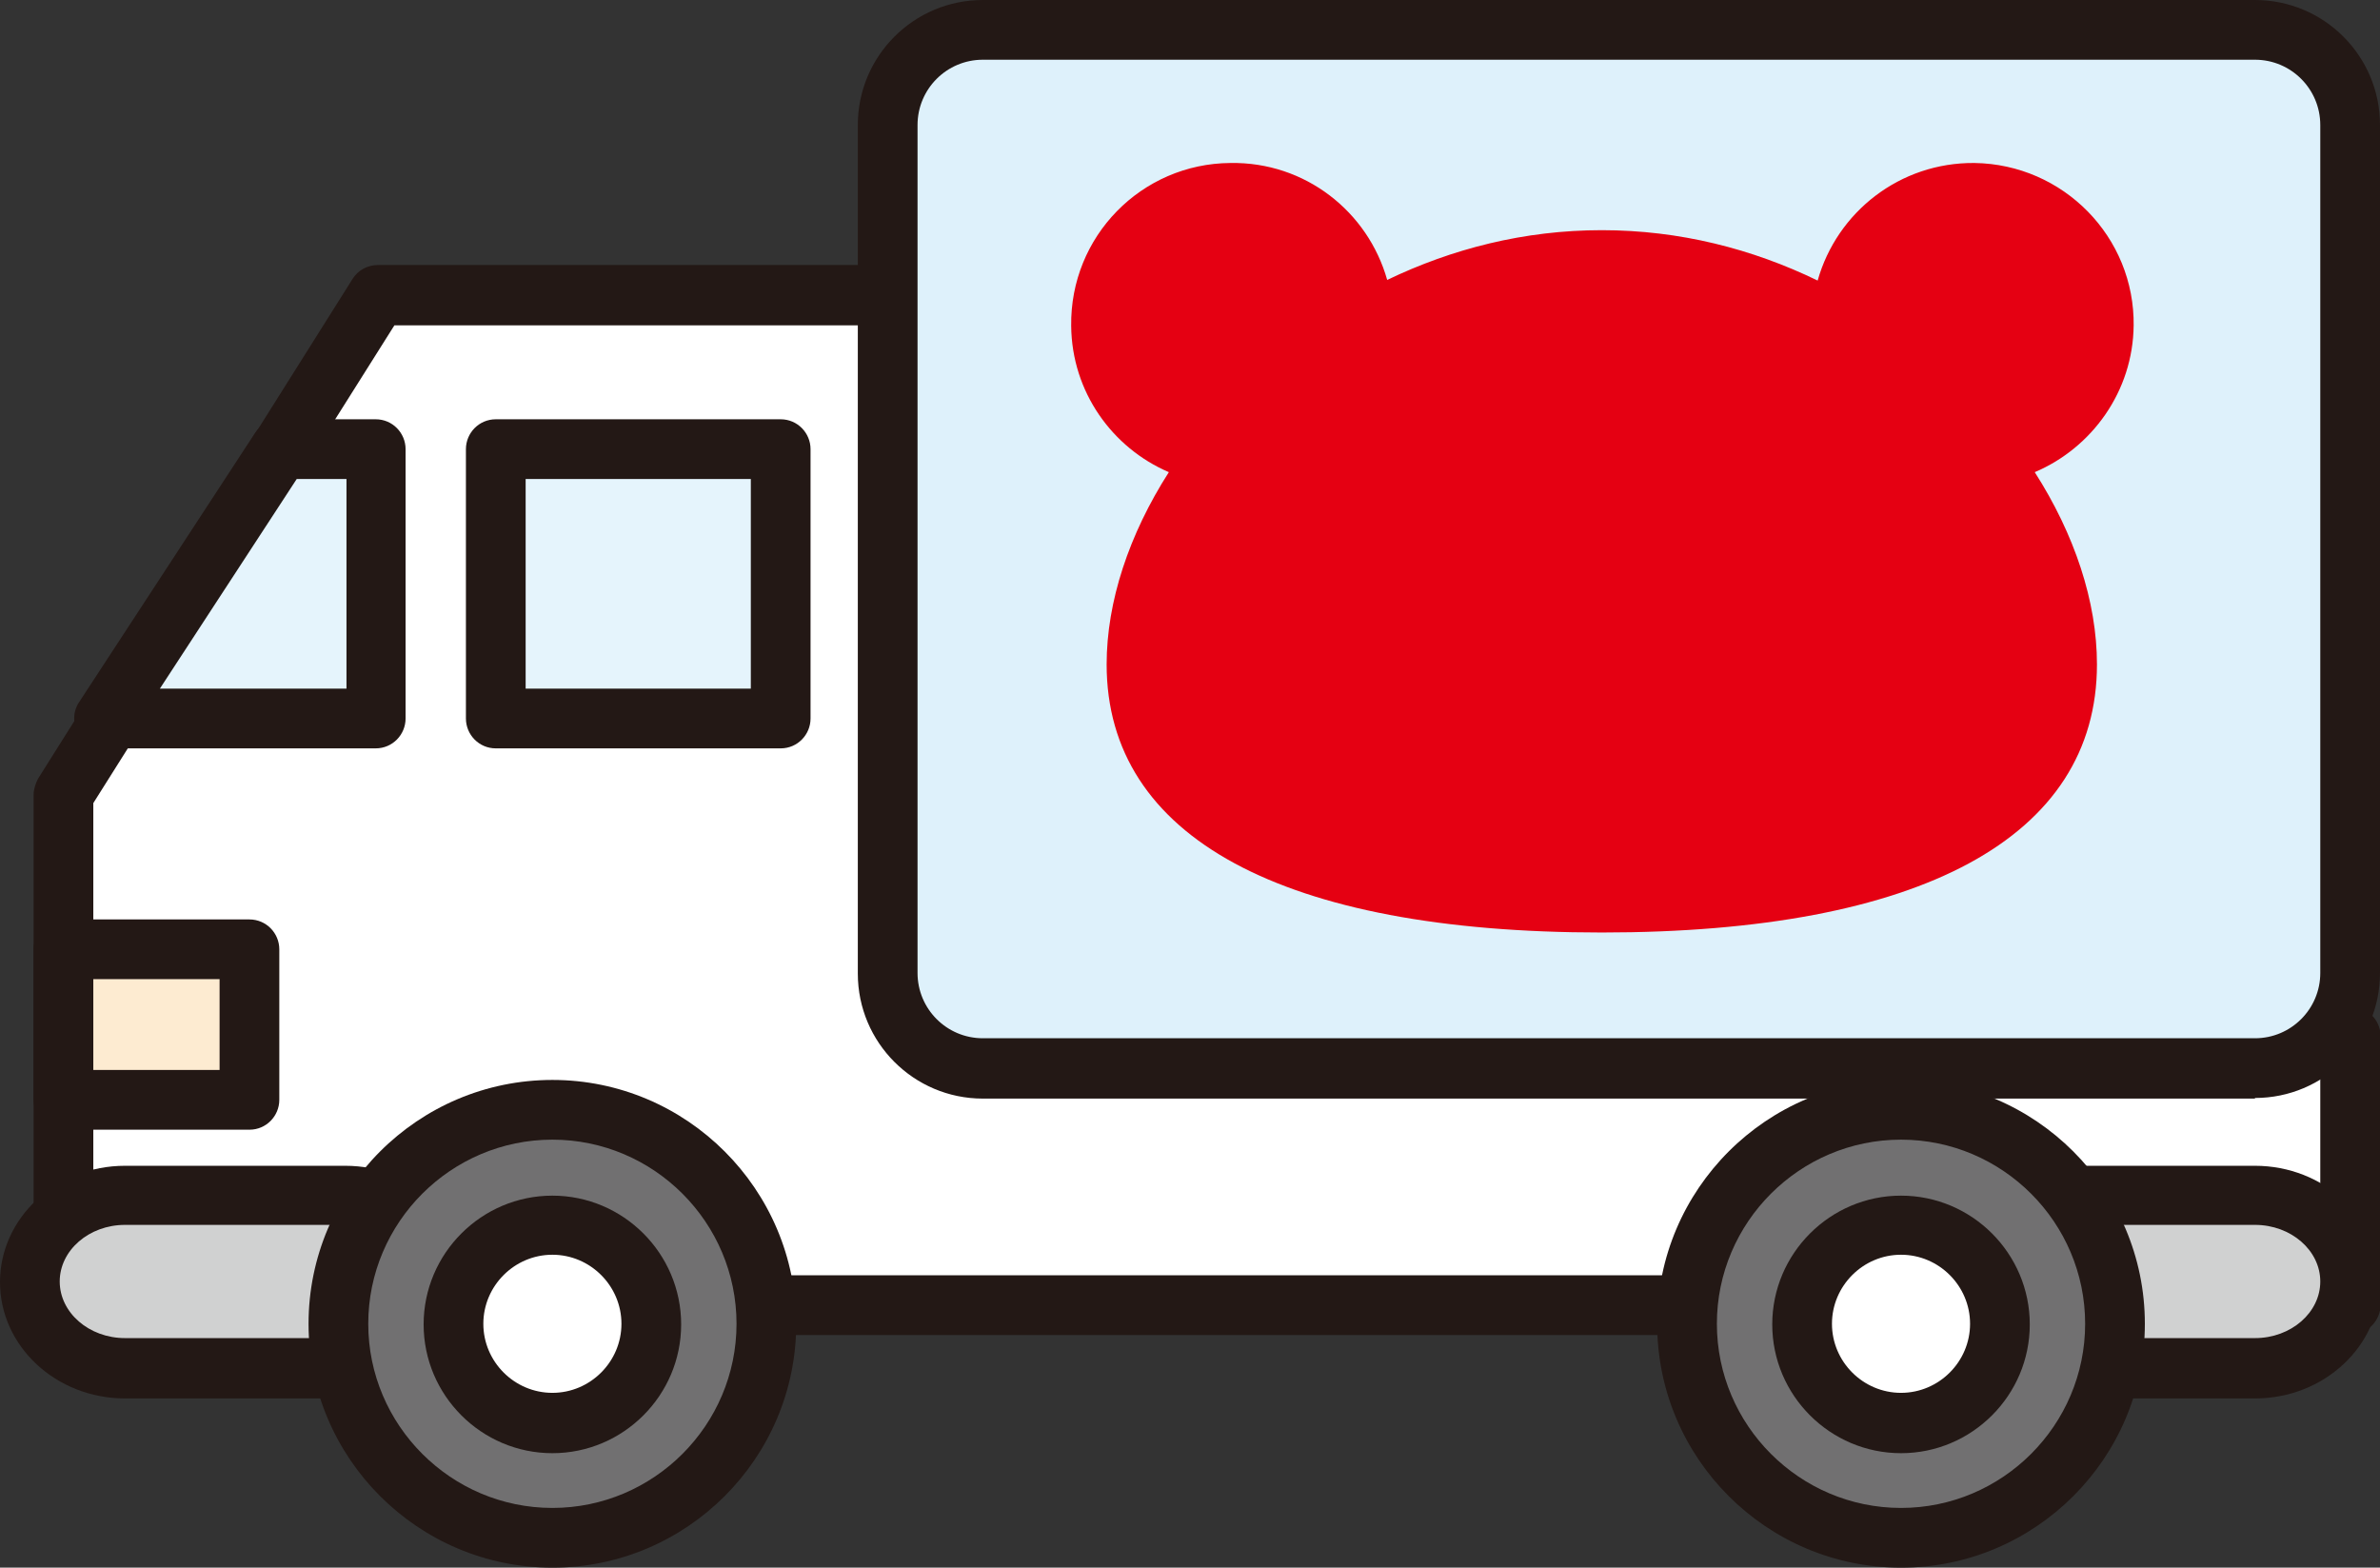 <?xml version="1.0" encoding="UTF-8"?><svg id="_レイヤー_2" xmlns="http://www.w3.org/2000/svg" viewBox="0 0 38.26 25.2"><rect x="0" y="0" width="38.26" height="25.2" fill="#333333" stroke="none"/><defs><style>.cls-1{fill:#231815;}.cls-1,.cls-2,.cls-3,.cls-4,.cls-5,.cls-6,.cls-7,.cls-8{stroke-width:0px;}.cls-2{fill:#e50012;}.cls-3{fill:#def1fb;}.cls-4{fill:#fdebd1;}.cls-5{fill:#fff;}.cls-6{fill:#e5f4fc;}.cls-7{fill:#d0d1d1;}.cls-8{fill:#717071;}</style></defs><g id="_レイヤー_1-2"><polygon class="cls-5" points="14.86 4.74 6.07 4.74 1.02 12.77 1.02 20.98 37.78 20.98 37.78 16.66 17.03 16.66 14.86 4.74"/><path class="cls-1" d="m37.78,21.46H1.02c-.27,0-.48-.22-.48-.48v-8.2c0-.09.03-.18.07-.26L5.67,4.48c.09-.14.24-.22.41-.22h8.79c.23,0,.43.17.47.39l2.1,11.53h20.35c.27,0,.48.22.48.48v4.31c0,.26-.21.48-.48.48Zm-36.28-.96h35.8v-3.35h-20.27c-.23,0-.43-.17-.47-.39l-2.1-11.53H6.34L1.5,12.91v7.58Z"/><rect class="cls-3" x="14.26" y=".48" width="23.52" height="16.7" rx="1.53" ry="1.53"/><path class="cls-1" d="m36.25,17.66H15.8c-1.11,0-2.01-.9-2.01-2.01V2.01c0-1.11.9-2.01,2.01-2.01h20.45c1.11,0,2.01.9,2.01,2.01v13.63c0,1.11-.9,2.01-2.01,2.01ZM15.8.96c-.58,0-1.05.47-1.05,1.05v13.63c0,.58.47,1.05,1.05,1.05h20.45c.58,0,1.05-.47,1.05-1.05V2.01c0-.58-.47-1.05-1.05-1.05H15.8Z"/><polygon class="cls-6" points="4.51 7.21 6.05 7.21 6.05 11.55 1.67 11.55 4.51 7.21"/><path class="cls-1" d="m6.05,12.03H1.67c-.18,0-.34-.1-.42-.25-.08-.16-.08-.34.02-.49l2.83-4.33c.09-.14.24-.22.4-.22h1.54c.27,0,.48.22.48.48v4.33c0,.26-.21.48-.48.48Zm-3.48-.96h3v-3.37h-.8l-2.2,3.37Z"/><rect class="cls-6" x="7.97" y="7.21" width="4.58" height="4.33"/><path class="cls-1" d="m12.55,12.03h-4.58c-.27,0-.48-.22-.48-.48v-4.33c0-.26.21-.48.48-.48h4.58c.27,0,.48.22.48.48v4.33c0,.26-.21.48-.48.48Zm-4.1-.96h3.62v-3.37h-3.62v3.37Z"/><rect class="cls-4" x="1.02" y="15.26" width="2.99" height="2.42"/><path class="cls-1" d="m4.01,18.16H1.02c-.27,0-.48-.22-.48-.48v-2.42c0-.26.21-.48.48-.48h2.99c.27,0,.48.22.48.48v2.42c0,.26-.21.48-.48.48Zm-2.51-.96h2.03v-1.46H1.5v1.46Z"/><path class="cls-7" d="m7.09,20.61c0,.77-.69,1.39-1.53,1.39h-3.54c-.84,0-1.53-.63-1.53-1.39s.69-1.39,1.53-1.39h3.54c.84,0,1.53.63,1.53,1.39Z"/><path class="cls-1" d="m5.55,22.48h-3.54c-1.11,0-2.01-.84-2.01-1.87s.9-1.87,2.01-1.87h3.54c1.11,0,2.01.84,2.01,1.87s-.9,1.87-2.01,1.87Zm-3.54-2.79c-.58,0-1.05.41-1.05.91s.47.91,1.05.91h3.54c.58,0,1.05-.41,1.05-.91s-.47-.91-1.05-.91h-3.54Z"/><path class="cls-7" d="m37.78,20.61c0,.77-.69,1.39-1.53,1.39h-3.54c-.84,0-1.53-.63-1.53-1.39s.69-1.39,1.53-1.39h3.54c.84,0,1.53.63,1.53,1.39Z"/><path class="cls-1" d="m36.25,22.48h-3.54c-1.11,0-2.01-.84-2.01-1.87s.9-1.87,2.01-1.87h3.54c1.11,0,2.01.84,2.01,1.87s-.9,1.87-2.01,1.87Zm-3.54-2.79c-.58,0-1.05.41-1.05.91s.47.91,1.05.91h3.54c.58,0,1.05-.41,1.05-.91s-.47-.91-1.05-.91h-3.54Z"/><circle class="cls-8" cx="8.88" cy="21.28" r="3.44"/><path class="cls-1" d="m8.88,25.2c-2.16,0-3.92-1.76-3.92-3.92s1.76-3.92,3.92-3.92,3.92,1.76,3.92,3.92-1.76,3.92-3.92,3.92Zm0-6.88c-1.63,0-2.96,1.33-2.96,2.96s1.33,2.96,2.96,2.96,2.96-1.33,2.96-2.96-1.33-2.96-2.96-2.96Z"/><circle class="cls-5" cx="8.88" cy="21.28" r="1.59"/><path class="cls-1" d="m8.88,23.36c-1.14,0-2.07-.93-2.07-2.07s.93-2.07,2.07-2.07,2.07.93,2.07,2.07-.93,2.07-2.07,2.07Zm0-3.19c-.61,0-1.11.5-1.11,1.11s.5,1.11,1.11,1.11,1.11-.5,1.11-1.11-.5-1.11-1.11-1.11Z"/><circle class="cls-8" cx="30.56" cy="21.28" r="3.44"/><path class="cls-1" d="m30.56,25.2c-2.16,0-3.92-1.76-3.92-3.92s1.76-3.92,3.92-3.92,3.92,1.76,3.92,3.92-1.76,3.92-3.92,3.92Zm0-6.88c-1.63,0-2.96,1.33-2.96,2.96s1.33,2.96,2.96,2.96,2.96-1.33,2.96-2.96-1.33-2.96-2.96-2.96Z"/><circle class="cls-5" cx="30.56" cy="21.28" r="1.59"/><path class="cls-1" d="m30.56,23.36c-1.14,0-2.07-.93-2.07-2.07s.93-2.07,2.07-2.07,2.07.93,2.07,2.07-.93,2.07-2.07,2.07Zm0-3.19c-.61,0-1.11.5-1.11,1.11s.5,1.11,1.11,1.11,1.11-.5,1.11-1.11-.5-1.11-1.11-1.11Z"/><path class="cls-2" d="m34.3,5.24c.02-1.43-1.13-2.6-2.56-2.62-1.2-.01-2.21.79-2.52,1.89-1.05-.51-2.22-.81-3.47-.81s-2.41.3-3.45.8c-.31-1.1-1.32-1.9-2.52-1.88-1.43.01-2.58,1.18-2.56,2.62.01,1.06.66,1.96,1.57,2.35-.64,1-1,2.08-1,3.09,0,2.78,2.83,4.31,7.96,4.31s7.96-1.53,7.96-4.31c0-1.01-.36-2.09-1-3.09.92-.39,1.58-1.3,1.59-2.36"/></g></svg>